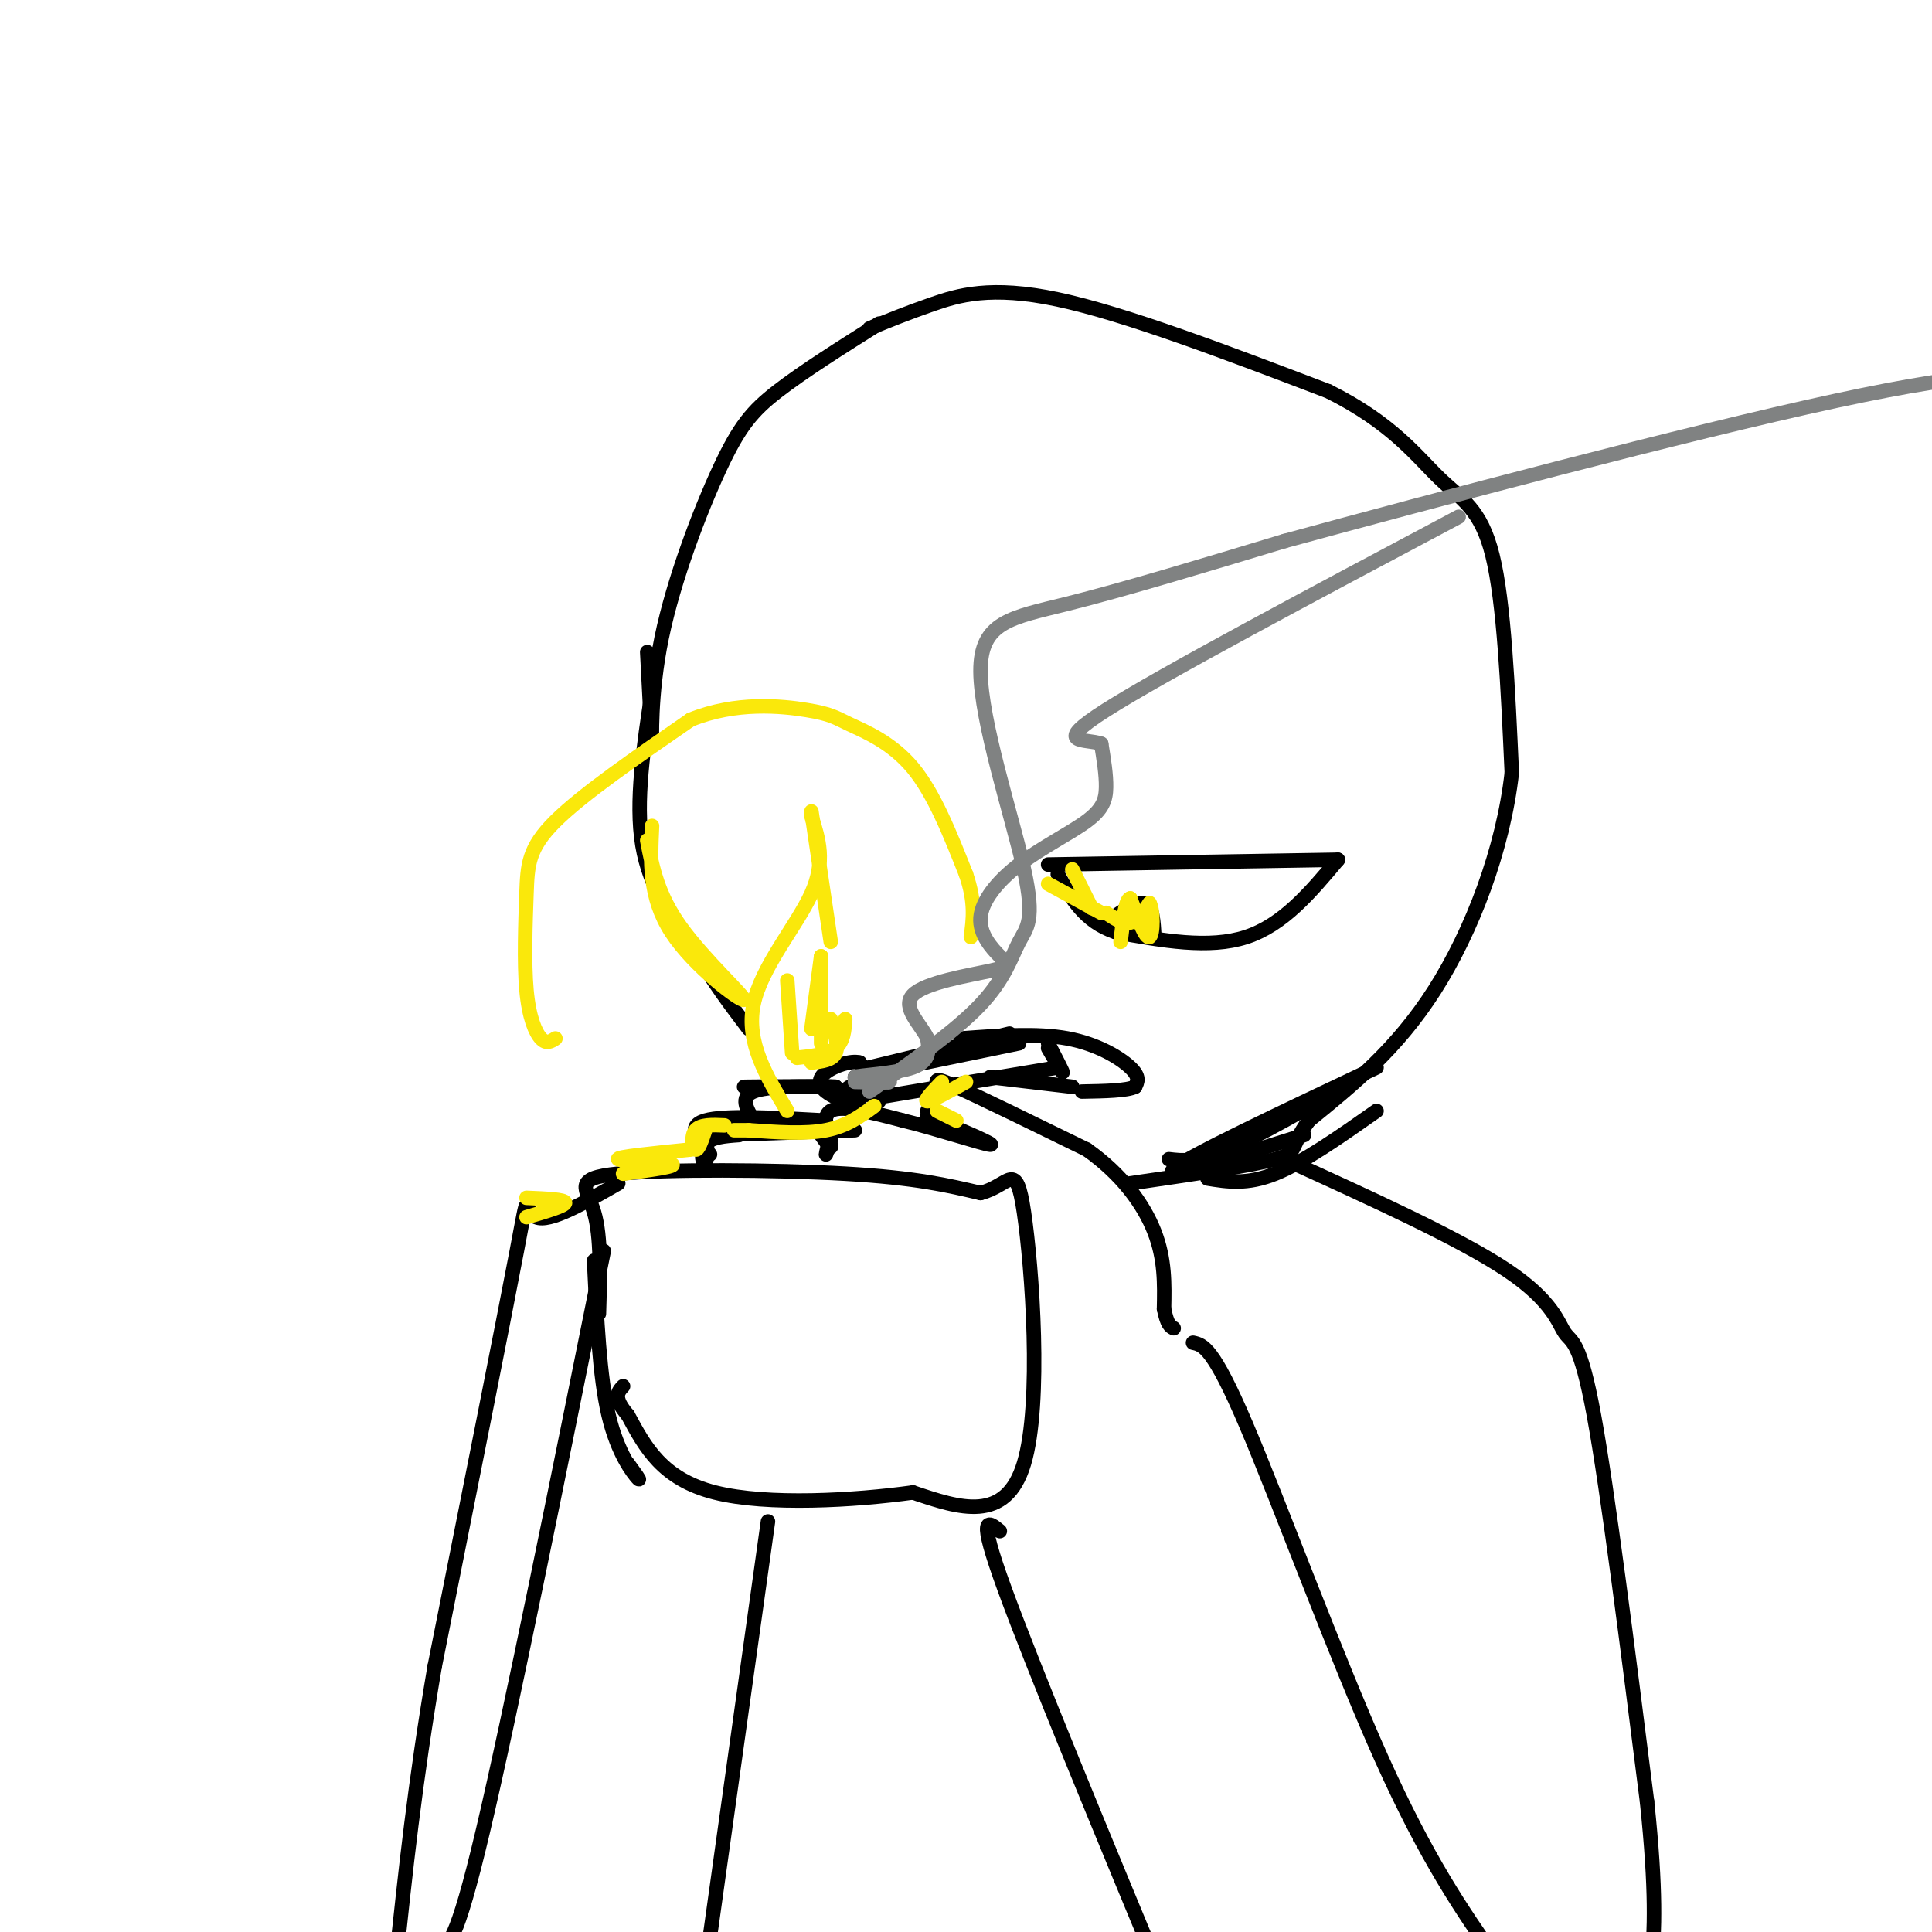 <svg viewBox='0 0 400 400' version='1.1' xmlns='http://www.w3.org/2000/svg' xmlns:xlink='http://www.w3.org/1999/xlink'><g fill='none' stroke='rgb(0,0,0)' stroke-width='3' stroke-linecap='round' stroke-linejoin='round'><path d='M182,67c-7.866,4.960 -15.732,9.920 -21,14c-5.268,4.080 -7.938,7.279 -12,16c-4.062,8.721 -9.517,22.963 -12,35c-2.483,12.037 -1.995,21.868 -2,22c-0.005,0.132 -0.502,-9.434 -1,-19'/><path d='M180,68c3.844,-1.578 7.689,-3.156 13,-5c5.311,-1.844 12.089,-3.956 26,-1c13.911,2.956 34.956,10.978 56,19'/><path d='M275,81c13.262,6.595 18.417,13.583 23,18c4.583,4.417 8.595,6.262 11,16c2.405,9.738 3.202,27.369 4,45'/><path d='M313,160c-1.778,15.800 -8.222,32.800 -16,45c-7.778,12.200 -16.889,19.600 -26,27'/><path d='M271,232c-4.267,5.756 -1.933,6.644 -7,8c-5.067,1.356 -17.533,3.178 -30,5'/><path d='M124,272c0.244,-7.994 0.488,-15.988 -1,-21c-1.488,-5.012 -4.708,-7.042 5,-8c9.708,-0.958 32.345,-0.845 47,0c14.655,0.845 21.327,2.423 28,4'/><path d='M203,247c6.095,-1.500 7.333,-7.250 9,4c1.667,11.250 3.762,39.500 0,52c-3.762,12.500 -13.381,9.250 -23,6'/><path d='M189,309c-11.889,1.644 -30.111,2.756 -41,0c-10.889,-2.756 -14.444,-9.378 -18,-16'/><path d='M130,293c-3.167,-3.667 -2.083,-4.833 -1,-6'/><path d='M170,235c1.178,1.667 2.356,3.333 2,2c-0.356,-1.333 -2.244,-5.667 0,-7c2.244,-1.333 8.622,0.333 15,2'/><path d='M187,232c6.911,1.689 16.689,4.911 18,5c1.311,0.089 -5.844,-2.956 -13,-6'/><path d='M172,236c-0.500,1.583 -1.000,3.167 -1,3c0.000,-0.167 0.500,-2.083 1,-4'/><path d='M192,230c1.000,-1.822 2.000,-3.644 2,-5c0.000,-1.356 -1.000,-2.244 4,0c5.000,2.244 16.000,7.622 27,13'/><path d='M225,238c7.222,5.089 11.778,11.311 14,17c2.222,5.689 2.111,10.844 2,16'/><path d='M241,271c0.667,3.333 1.333,3.667 2,4'/><path d='M247,278c2.067,0.444 4.133,0.889 11,17c6.867,16.111 18.533,47.889 28,69c9.467,21.111 16.733,31.556 24,42'/><path d='M207,317c-2.417,-2.000 -4.833,-4.000 1,12c5.833,16.000 19.917,50.000 34,84'/><path d='M266,240c18.196,8.280 36.393,16.560 46,23c9.607,6.440 10.625,11.042 12,13c1.375,1.958 3.107,1.274 6,17c2.893,15.726 6.946,47.863 11,80'/><path d='M341,373c2.000,19.000 1.500,26.500 1,34'/><path d='M217,179c0.000,0.000 60.000,-1.000 60,-1'/><path d='M277,178c-5.667,6.750 -11.333,13.500 -19,16c-7.667,2.500 -17.333,0.750 -27,-1'/><path d='M231,193c-6.500,-2.167 -9.250,-7.083 -12,-12'/><path d='M229,191c3.167,-2.250 6.333,-4.500 8,-4c1.667,0.500 1.833,3.750 2,7'/><path d='M147,239c-2.500,-2.917 -5.000,-5.833 -1,-7c4.000,-1.167 14.500,-0.583 25,0'/><path d='M199,215c7.867,-0.578 15.733,-1.156 22,0c6.267,1.156 10.933,4.044 13,6c2.067,1.956 1.533,2.978 1,4'/><path d='M235,225c-1.667,0.833 -6.333,0.917 -11,1'/><path d='M211,216c0.000,0.000 -34.000,7.000 -34,7'/><path d='M219,221c0.000,0.000 -36.000,6.000 -36,6'/><path d='M182,228c-2.405,-1.667 -4.810,-3.333 -6,-3c-1.190,0.333 -1.167,2.667 0,3c1.167,0.333 3.476,-1.333 4,-3c0.524,-1.667 -0.738,-3.333 -2,-5'/><path d='M178,220c-1.802,-0.518 -5.308,0.686 -7,2c-1.692,1.314 -1.571,2.738 0,4c1.571,1.262 4.592,2.360 6,2c1.408,-0.360 1.204,-2.180 1,-4'/><path d='M180,221c0.000,0.000 29.000,-7.000 29,-7'/><path d='M222,225c0.000,0.000 -17.000,-2.000 -17,-2'/><path d='M217,216c1.500,2.917 3.000,5.833 3,6c0.000,0.167 -1.500,-2.417 -3,-5'/><path d='M250,244c4.083,0.667 8.167,1.333 14,-1c5.833,-2.333 13.417,-7.667 21,-13'/><path d='M270,235c-14.750,4.667 -29.500,9.333 -27,7c2.500,-2.333 22.250,-11.667 42,-21'/><path d='M280,224c-9.833,5.667 -19.667,11.333 -26,14c-6.333,2.667 -9.167,2.333 -12,2'/><path d='M135,143c-1.750,11.500 -3.500,23.000 -2,32c1.500,9.000 6.250,15.500 11,22'/><path d='M144,197c3.667,6.333 7.333,11.167 11,16'/><path d='M123,261c0.556,12.000 1.111,24.000 3,32c1.889,8.000 5.111,12.000 6,13c0.889,1.000 -0.556,-1.000 -2,-3'/><path d='M177,234c0.000,0.000 -28.000,1.000 -28,1'/><path d='M149,235c-5.033,-0.266 -3.617,-1.432 -3,0c0.617,1.432 0.435,5.463 0,6c-0.435,0.537 -1.124,-2.418 0,-4c1.124,-1.582 4.062,-1.791 7,-2'/><path d='M156,232c-1.417,-2.417 -2.833,-4.833 0,-6c2.833,-1.167 9.917,-1.083 17,-1'/><path d='M173,225c-1.756,-0.156 -14.644,-0.044 -18,0c-3.356,0.044 2.822,0.022 9,0'/><path d='M159,315c0.000,0.000 -13.000,93.000 -13,93'/><path d='M125,259c-9.667,48.000 -19.333,96.000 -25,120c-5.667,24.000 -7.333,24.000 -9,24'/><path d='M128,245c-7.111,4.089 -14.222,8.178 -17,7c-2.778,-1.178 -1.222,-7.622 -4,7c-2.778,14.622 -9.889,50.311 -17,86'/><path d='M90,345c-4.167,24.500 -6.083,42.750 -8,61'/></g>
<g fill='none' stroke='rgb(250,232,11)' stroke-width='3' stroke-linecap='round' stroke-linejoin='round'><path d='M163,230c-4.289,-7.089 -8.578,-14.178 -7,-22c1.578,-7.822 9.022,-16.378 12,-23c2.978,-6.622 1.489,-11.311 0,-16'/><path d='M168,168c0.000,0.000 4.000,27.000 4,27'/><path d='M175,211c-0.167,2.333 -0.333,4.667 -2,6c-1.667,1.333 -4.833,1.667 -8,2'/><path d='M168,220c2.167,-0.250 4.333,-0.500 5,-2c0.667,-1.500 -0.167,-4.250 -1,-7'/><path d='M164,218c0.000,0.000 -1.000,-15.000 -1,-15'/><path d='M168,213c0.000,0.000 2.000,-15.000 2,-15'/><path d='M170,216c0.000,0.000 0.000,-18.000 0,-18'/><path d='M222,180c0.000,0.000 4.000,8.000 4,8'/><path d='M217,183c0.000,0.000 11.000,6.000 11,6'/><path d='M229,189c1.750,1.167 3.500,2.333 5,2c1.500,-0.333 2.750,-2.167 4,-4'/><path d='M238,187c0.800,1.289 0.800,6.511 0,7c-0.800,0.489 -2.400,-3.756 -4,-8'/><path d='M234,186c-1.000,0.167 -1.500,4.583 -2,9'/><path d='M195,224c-1.917,2.000 -3.833,4.000 -3,4c0.833,0.000 4.417,-2.000 8,-4'/><path d='M181,229c-2.833,2.083 -5.667,4.167 -10,5c-4.333,0.833 -10.167,0.417 -16,0'/><path d='M155,234c-3.167,0.000 -3.083,0.000 -3,0'/><path d='M146,234c-0.711,2.111 -1.422,4.222 -2,4c-0.578,-0.222 -1.022,-2.778 0,-4c1.022,-1.222 3.511,-1.111 6,-1'/><path d='M143,238c-7.778,0.778 -15.556,1.556 -15,2c0.556,0.444 9.444,0.556 11,1c1.556,0.444 -4.222,1.222 -10,2'/><path d='M109,248c4.000,0.167 8.000,0.333 8,1c0.000,0.667 -4.000,1.833 -8,3'/><path d='M134,174c1.065,5.625 2.131,11.250 7,18c4.869,6.750 13.542,14.625 13,15c-0.542,0.375 -10.298,-6.750 -15,-14c-4.702,-7.250 -4.351,-14.625 -4,-22'/><path d='M194,230c0.000,0.000 4.000,2.000 4,2'/><path d='M115,215c-0.931,0.612 -1.863,1.225 -3,0c-1.137,-1.225 -2.480,-4.287 -3,-10c-0.520,-5.713 -0.217,-14.077 0,-20c0.217,-5.923 0.348,-9.407 6,-15c5.652,-5.593 16.826,-13.297 28,-21'/><path d='M143,149c9.394,-3.810 18.879,-2.836 24,-2c5.121,0.836 5.879,1.533 9,3c3.121,1.467 8.606,3.705 13,9c4.394,5.295 7.697,13.648 11,22'/><path d='M200,181c2.000,5.833 1.500,9.417 1,13'/></g>
<g fill='none' stroke='rgb(128,130,130)' stroke-width='3' stroke-linecap='round' stroke-linejoin='round'><path d='M177,224c4.089,0.089 8.179,0.179 7,0c-1.179,-0.179 -7.625,-0.625 -7,-1c0.625,-0.375 8.321,-0.679 12,-2c3.679,-1.321 3.339,-3.661 3,-6'/><path d='M192,215c-1.131,-2.688 -5.459,-6.407 -3,-9c2.459,-2.593 11.705,-4.061 16,-5c4.295,-0.939 3.639,-1.349 2,-3c-1.639,-1.651 -4.260,-4.542 -4,-8c0.260,-3.458 3.399,-7.484 8,-11c4.601,-3.516 10.662,-6.524 14,-9c3.338,-2.476 3.954,-4.422 4,-7c0.046,-2.578 -0.477,-5.789 -1,-9'/><path d='M228,154c-3.178,-1.178 -10.622,0.378 1,-7c11.622,-7.378 42.311,-23.689 73,-40'/><path d='M180,226c8.938,-6.282 17.875,-12.564 23,-18c5.125,-5.436 6.437,-10.026 8,-13c1.563,-2.974 3.378,-4.333 1,-15c-2.378,-10.667 -8.948,-30.641 -9,-41c-0.052,-10.359 6.414,-11.103 18,-14c11.586,-2.897 28.293,-7.949 45,-13'/><path d='M266,112c30.200,-8.244 83.200,-22.356 114,-29c30.800,-6.644 39.400,-5.822 48,-5'/></g>
</svg>